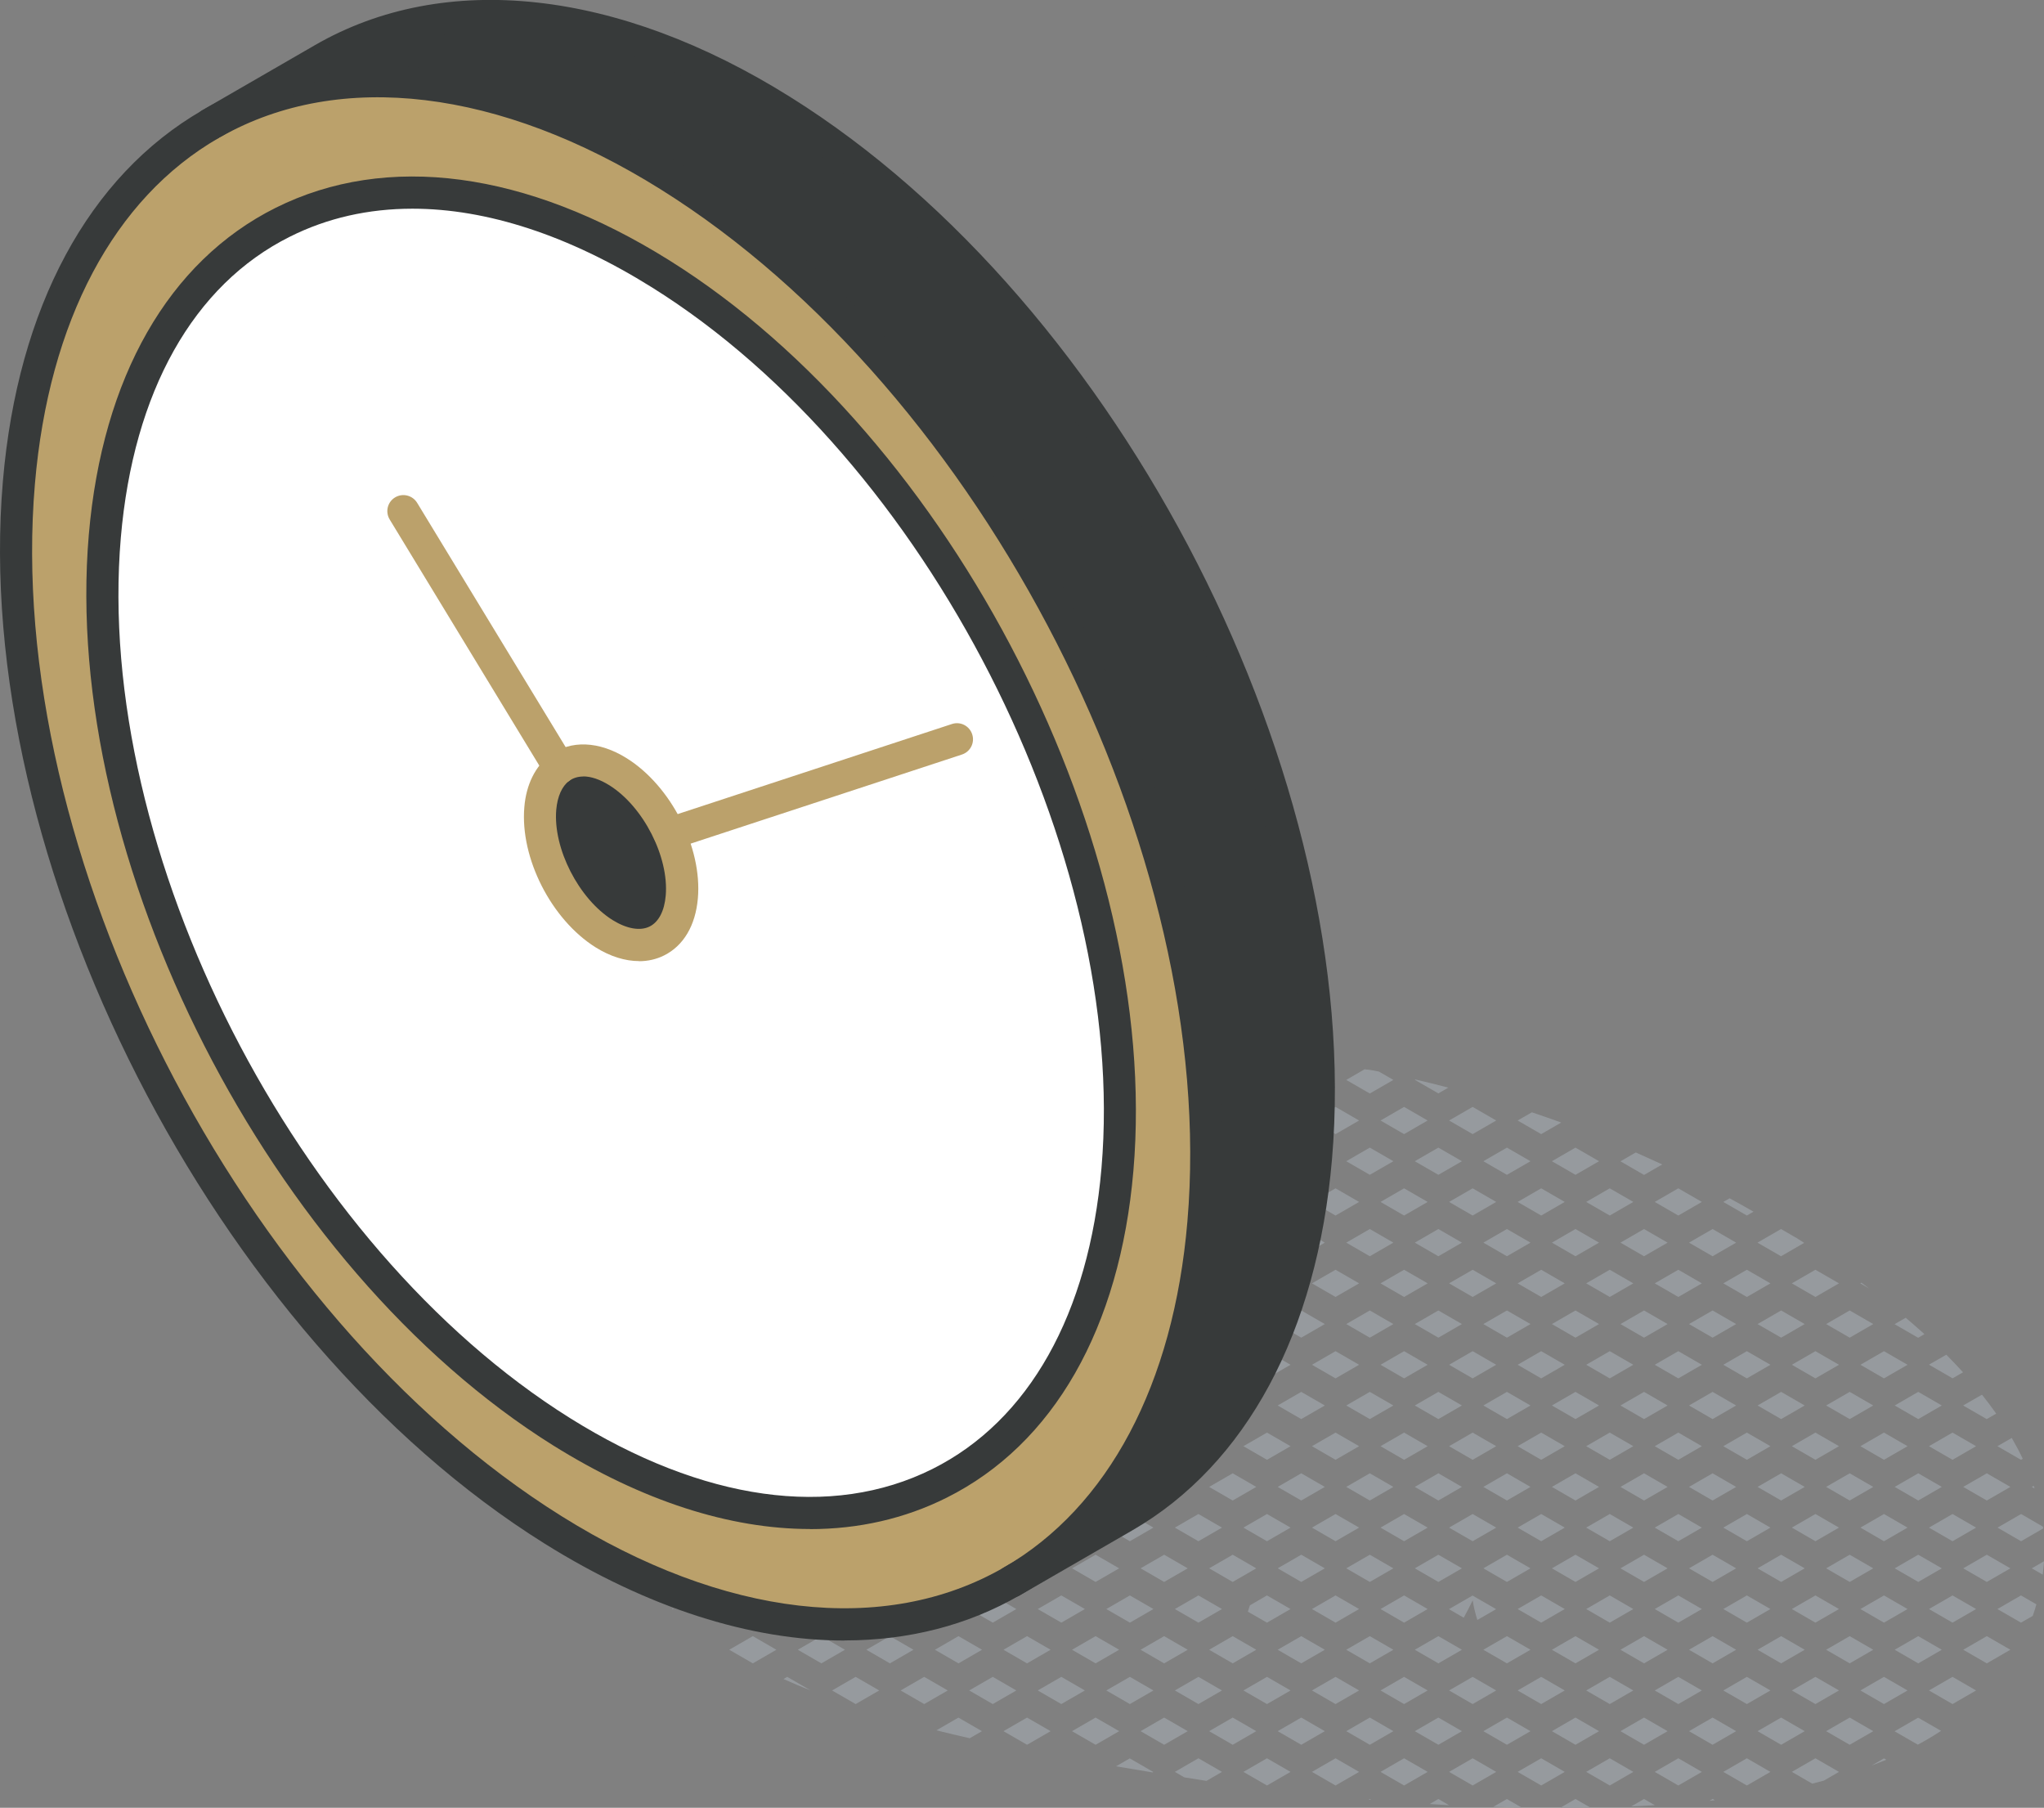 <svg xmlns="http://www.w3.org/2000/svg" id="Layer_2" viewBox="0 0 190.82 168.74"><rect x="0" y="0" width="190.82" height="168.74" fill="#808080" stroke="none"/><defs><style>.cls-1{fill:#fff;}.cls-2{fill:#969a9e;}.cls-3{fill:#bba16b;}.cls-4{fill:#373a3a;}</style></defs><g id="icons"><g><g><path class="cls-2" d="M189.86,138.69l-.18,.1,.26,.15c-.03-.08-.05-.17-.08-.25Z"></path><path class="cls-2" d="M190.7,146.98c.05-.42,.09-.83,.12-1.25l-1.14,.66,1.02,.59Z"></path><path class="cls-2" d="M186.36,131.95c-.42-.6-.87-1.19-1.33-1.77l-1.76,1.01,2.2,1.27,.89-.51Z"></path><polygon class="cls-2" points="185.48 137.52 183.28 138.79 185.48 140.06 187.68 138.79 185.48 137.52"></polygon><path class="cls-2" d="M188.84,136.17c-.31-.66-.66-1.31-1.03-1.95l-1.34,.77,2.2,1.27,.17-.1Z"></path><polygon class="cls-2" points="183.28 146.39 185.48 147.66 187.68 146.39 185.48 145.12 183.28 146.39"></polygon><path class="cls-2" d="M186.48,142.59l2.2,1.27,2.06-1.19c0-.06-.01-.12-.02-.17l-2.04-1.18-2.2,1.27Z"></path><polygon class="cls-2" points="185.48 152.72 183.28 153.99 185.48 155.26 187.68 153.99 185.48 152.72"></polygon><path class="cls-2" d="M189.77,150.83c.13-.36,.24-.72,.34-1.08l-1.44-.83-2.2,1.27,2.2,1.27,1.1-.63Z"></path><path class="cls-2" d="M179.66,124.53c-.58-.52-1.16-1.03-1.75-1.53l-1.04,.6,2.2,1.27,.59-.34Z"></path><polygon class="cls-2" points="176.88 131.19 179.08 132.46 181.28 131.19 179.08 129.92 176.88 131.19"></polygon><path class="cls-2" d="M182.28,128.66l.98-.57c-.51-.56-1.03-1.1-1.56-1.64l-1.62,.93,2.2,1.27Z"></path><polygon class="cls-2" points="176.88 138.79 179.08 140.06 181.28 138.79 179.08 137.52 176.88 138.79"></polygon><polygon class="cls-2" points="180.08 134.99 182.28 136.26 184.48 134.99 182.28 133.72 180.08 134.99"></polygon><polygon class="cls-2" points="179.08 145.12 176.88 146.39 179.08 147.66 181.28 146.39 179.08 145.12"></polygon><polygon class="cls-2" points="182.28 141.32 180.08 142.59 182.28 143.86 184.48 142.59 182.28 141.32"></polygon><polygon class="cls-2" points="182.28 156.52 180.08 157.79 182.28 159.06 184.48 157.79 182.28 156.52"></polygon><polygon class="cls-2" points="181.28 153.99 179.08 152.72 176.88 153.99 179.08 155.26 181.28 153.99"></polygon><polygon class="cls-2" points="182.28 148.92 180.08 150.19 182.28 151.46 184.48 150.19 182.28 148.92"></polygon><path class="cls-2" d="M181.21,161.56l-2.14-1.23-2.2,1.27,2.17,1.25c.75-.4,1.47-.83,2.17-1.29Z"></path><polygon class="cls-2" points="173.68 127.39 175.88 128.66 178.08 127.39 175.88 126.12 173.68 127.39"></polygon><polygon class="cls-2" points="172.68 124.86 174.88 123.59 172.68 122.32 170.48 123.59 172.68 124.86"></polygon><path class="cls-2" d="M173.78,119.73l-.11,.06,.84,.49c-.25-.19-.49-.37-.73-.55Z"></path><polygon class="cls-2" points="170.48 131.19 172.68 132.46 174.88 131.19 172.68 129.92 170.48 131.19"></polygon><polygon class="cls-2" points="170.48 138.79 172.68 140.06 174.88 138.79 172.68 137.52 170.48 138.79"></polygon><polygon class="cls-2" points="173.68 134.99 175.88 136.26 178.08 134.99 175.88 133.72 173.68 134.99"></polygon><polygon class="cls-2" points="170.48 146.39 172.68 147.66 174.88 146.39 172.68 145.12 170.48 146.39"></polygon><polygon class="cls-2" points="173.68 142.59 175.88 143.86 178.08 142.59 175.88 141.32 173.68 142.59"></polygon><polygon class="cls-2" points="174.88 153.99 172.68 152.72 170.48 153.99 172.68 155.26 174.88 153.99"></polygon><polygon class="cls-2" points="173.68 150.19 175.88 151.46 178.08 150.19 175.88 148.92 173.68 150.19"></polygon><polygon class="cls-2" points="174.88 161.59 172.68 160.32 170.48 161.59 172.68 162.86 174.88 161.59"></polygon><polygon class="cls-2" points="178.08 157.79 175.88 156.52 173.68 157.79 175.88 159.06 178.08 157.79"></polygon><path class="cls-2" d="M176.09,164.25l-.21-.12-1.16,.67c.46-.17,.92-.36,1.37-.54Z"></path><path class="cls-2" d="M169.17,166.49c.37-.09,.73-.18,1.09-.28l1.42-.82-2.2-1.27-2.2,1.27,1.89,1.09Z"></path><path class="cls-2" d="M167.65,115.52l-1.38-.8-2.2,1.27,2.2,1.27,2.16-1.25c-.26-.17-.52-.33-.78-.5Z"></path><polygon class="cls-2" points="167.28 127.39 169.48 128.66 171.68 127.39 169.48 126.12 167.28 127.39"></polygon><polygon class="cls-2" points="166.28 122.32 164.08 123.59 166.28 124.86 168.48 123.59 166.28 122.32"></polygon><polygon class="cls-2" points="167.28 119.79 169.48 121.06 171.68 119.79 169.48 118.52 167.28 119.79"></polygon><polygon class="cls-2" points="164.08 131.19 166.28 132.46 168.48 131.19 166.28 129.92 164.08 131.19"></polygon><polygon class="cls-2" points="164.08 138.79 166.28 140.06 168.48 138.79 166.28 137.52 164.08 138.79"></polygon><polygon class="cls-2" points="167.28 134.99 169.48 136.26 171.68 134.99 169.48 133.72 167.28 134.99"></polygon><polygon class="cls-2" points="164.08 146.39 166.28 147.66 168.48 146.39 166.28 145.12 164.08 146.39"></polygon><polygon class="cls-2" points="167.28 142.59 169.48 143.86 171.68 142.59 169.48 141.32 167.28 142.59"></polygon><polygon class="cls-2" points="168.48 153.99 166.28 152.72 164.08 153.99 166.28 155.26 168.48 153.99"></polygon><polygon class="cls-2" points="167.28 150.19 169.48 151.46 171.68 150.19 169.48 148.92 167.28 150.19"></polygon><polygon class="cls-2" points="168.48 161.59 166.28 160.32 164.08 161.59 166.28 162.86 168.48 161.59"></polygon><polygon class="cls-2" points="171.68 157.79 169.48 156.52 167.28 157.79 169.48 159.06 171.68 157.79"></polygon><polygon class="cls-2" points="159.88 114.72 157.68 115.99 159.88 117.26 162.08 115.99 159.88 114.72"></polygon><path class="cls-2" d="M160.88,112.19l2.2,1.27,.62-.36c-.74-.43-1.48-.84-2.23-1.25l-.59,.34Z"></path><polygon class="cls-2" points="163.08 126.12 160.88 127.39 163.08 128.66 165.28 127.39 163.08 126.12"></polygon><polygon class="cls-2" points="159.88 122.32 157.68 123.59 159.88 124.86 162.08 123.59 159.88 122.32"></polygon><polygon class="cls-2" points="163.08 118.52 160.88 119.79 163.08 121.06 165.28 119.79 163.08 118.52"></polygon><polygon class="cls-2" points="159.88 129.92 157.68 131.19 159.88 132.46 162.08 131.19 159.88 129.92"></polygon><polygon class="cls-2" points="160.88 142.59 163.08 143.86 165.28 142.59 163.08 141.32 160.88 142.59"></polygon><polygon class="cls-2" points="157.68 138.79 159.88 140.06 162.08 138.79 159.88 137.52 157.68 138.79"></polygon><polygon class="cls-2" points="160.88 134.99 163.08 136.26 165.28 134.99 163.08 133.72 160.88 134.99"></polygon><polygon class="cls-2" points="157.68 146.39 159.88 147.66 162.08 146.39 159.88 145.12 157.68 146.39"></polygon><polygon class="cls-2" points="162.08 153.99 159.88 152.72 157.68 153.99 159.88 155.26 162.08 153.99"></polygon><polygon class="cls-2" points="165.28 150.19 163.08 148.92 160.88 150.19 163.08 151.46 165.28 150.19"></polygon><polygon class="cls-2" points="163.08 164.12 160.88 165.39 163.08 166.66 165.28 165.39 163.08 164.12"></polygon><polygon class="cls-2" points="159.88 160.32 157.68 161.59 159.88 162.86 162.08 161.59 159.88 160.32"></polygon><polygon class="cls-2" points="165.28 157.79 163.08 156.52 160.88 157.79 163.08 159.06 165.28 157.79"></polygon><path class="cls-2" d="M159.88,167.92l-.3,.17c.17-.02,.34-.04,.51-.06l-.2-.12Z"></path><polygon class="cls-2" points="156.68 110.92 154.48 112.19 156.68 113.46 158.88 112.19 156.68 110.92"></polygon><path class="cls-2" d="M152.71,107.57l-1.43,.83,2.2,1.27,1.7-.98c-.82-.38-1.64-.75-2.47-1.12Z"></path><polygon class="cls-2" points="153.48 114.72 151.28 115.99 153.48 117.26 155.68 115.99 153.48 114.72"></polygon><polygon class="cls-2" points="156.68 126.12 154.48 127.39 156.68 128.66 158.88 127.39 156.68 126.12"></polygon><polygon class="cls-2" points="153.48 122.32 151.28 123.59 153.48 124.86 155.68 123.59 153.48 122.32"></polygon><polygon class="cls-2" points="156.68 118.52 154.48 119.79 156.68 121.06 158.88 119.79 156.68 118.52"></polygon><polygon class="cls-2" points="153.48 129.92 151.28 131.19 153.48 132.46 155.68 131.19 153.48 129.92"></polygon><polygon class="cls-2" points="153.48 137.52 151.28 138.79 153.48 140.06 155.68 138.79 153.48 137.52"></polygon><polygon class="cls-2" points="156.68 133.72 154.48 134.99 156.68 136.26 158.88 134.99 156.68 133.72"></polygon><polygon class="cls-2" points="151.28 146.39 153.48 147.66 155.68 146.39 153.48 145.12 151.28 146.39"></polygon><polygon class="cls-2" points="154.48 142.59 156.68 143.86 158.88 142.59 156.68 141.32 154.48 142.59"></polygon><polygon class="cls-2" points="153.48 152.72 151.28 153.99 153.48 155.26 155.68 153.99 153.48 152.72"></polygon><polygon class="cls-2" points="158.88 150.19 156.68 148.92 154.48 150.19 156.68 151.46 158.88 150.19"></polygon><polygon class="cls-2" points="156.68 164.12 154.48 165.39 156.68 166.66 158.88 165.39 156.68 164.12"></polygon><polygon class="cls-2" points="153.48 160.32 151.28 161.59 153.48 162.86 155.68 161.59 153.48 160.32"></polygon><polygon class="cls-2" points="158.88 157.79 156.68 156.52 154.48 157.79 156.68 159.06 158.88 157.79"></polygon><path class="cls-2" d="M153.48,167.92l-1.19,.69c.72-.03,1.45-.06,2.2-.11l-1.01-.58Z"></path><polygon class="cls-2" points="150.28 110.92 148.08 112.19 150.28 113.46 152.48 112.19 150.28 110.92"></polygon><polygon class="cls-2" points="147.08 107.12 144.88 108.39 147.08 109.66 149.28 108.39 147.08 107.12"></polygon><polygon class="cls-2" points="147.08 114.72 144.88 115.99 147.08 117.26 149.28 115.99 147.08 114.72"></polygon><polygon class="cls-2" points="150.28 126.12 148.08 127.39 150.28 128.66 152.48 127.39 150.28 126.12"></polygon><polygon class="cls-2" points="147.08 122.32 144.88 123.59 147.08 124.86 149.28 123.59 147.08 122.32"></polygon><polygon class="cls-2" points="150.28 118.52 148.08 119.79 150.28 121.06 152.48 119.79 150.28 118.52"></polygon><polygon class="cls-2" points="147.08 129.92 144.88 131.19 147.08 132.46 149.28 131.19 147.08 129.92"></polygon><polygon class="cls-2" points="147.08 137.52 144.88 138.79 147.08 140.06 149.28 138.79 147.08 137.52"></polygon><polygon class="cls-2" points="150.28 133.72 148.08 134.99 150.28 136.26 152.48 134.99 150.28 133.72"></polygon><polygon class="cls-2" points="147.08 145.12 144.88 146.39 147.08 147.66 149.28 146.39 147.08 145.12"></polygon><polygon class="cls-2" points="150.28 141.32 148.08 142.59 150.28 143.86 152.48 142.59 150.28 141.32"></polygon><polygon class="cls-2" points="150.28 156.52 148.08 157.79 150.28 159.06 152.48 157.79 150.28 156.52"></polygon><polygon class="cls-2" points="147.08 152.72 144.88 153.99 147.08 155.26 149.28 153.99 147.08 152.72"></polygon><polygon class="cls-2" points="150.28 148.92 148.08 150.19 150.28 151.46 152.48 150.19 150.28 148.92"></polygon><polygon class="cls-2" points="149.28 161.59 147.08 160.32 144.88 161.59 147.08 162.86 149.28 161.59"></polygon><path class="cls-2" d="M147.08,167.92l-1.42,.82c.93,0,1.85-.02,2.77-.04l-1.35-.78Z"></path><polygon class="cls-2" points="152.48 165.39 150.28 164.12 148.08 165.39 150.28 166.66 152.48 165.39"></polygon><polygon class="cls-2" points="143.88 110.92 141.68 112.19 143.88 113.46 146.08 112.19 143.88 110.92"></polygon><polygon class="cls-2" points="140.68 109.66 142.88 108.39 140.68 107.12 138.48 108.39 140.68 109.66"></polygon><path class="cls-2" d="M143,103.83l-1.32,.76,2.2,1.27,1.87-1.08c-.91-.33-1.83-.65-2.75-.96Z"></path><polygon class="cls-2" points="140.68 114.72 138.48 115.99 140.68 117.26 142.88 115.99 140.68 114.72"></polygon><polygon class="cls-2" points="143.88 126.12 141.68 127.39 143.88 128.66 146.08 127.39 143.88 126.12"></polygon><polygon class="cls-2" points="140.68 122.32 138.48 123.59 140.68 124.86 142.88 123.59 140.68 122.32"></polygon><polygon class="cls-2" points="143.88 118.52 141.68 119.79 143.88 121.06 146.08 119.79 143.88 118.52"></polygon><polygon class="cls-2" points="140.68 129.92 138.48 131.19 140.68 132.46 142.88 131.19 140.68 129.92"></polygon><polygon class="cls-2" points="140.68 137.52 138.48 138.79 140.68 140.06 142.88 138.79 140.68 137.52"></polygon><polygon class="cls-2" points="143.88 133.72 141.68 134.99 143.88 136.26 146.08 134.99 143.88 133.72"></polygon><polygon class="cls-2" points="143.88 164.12 141.68 165.39 143.88 166.66 146.08 165.39 143.88 164.12"></polygon><polygon class="cls-2" points="140.68 160.32 138.48 161.59 140.68 162.86 142.88 161.59 140.68 160.32"></polygon><polygon class="cls-2" points="146.08 157.79 143.88 156.52 141.68 157.79 143.88 159.06 146.08 157.79"></polygon><path class="cls-2" d="M140.68,167.92l-1.27,.73c.88,.03,1.76,.05,2.63,.06l-1.37-.79Z"></path><path class="cls-2" d="M132.08,100.79l2.2,1.27,.93-.54c-1.03-.27-2.05-.52-3.08-.76l-.05,.03Z"></path><polygon class="cls-2" points="137.48 110.92 135.28 112.19 137.48 113.46 139.68 112.19 137.48 110.92"></polygon><polygon class="cls-2" points="132.08 108.39 134.28 109.66 136.48 108.39 134.28 107.12 132.08 108.39"></polygon><polygon class="cls-2" points="137.48 103.32 135.28 104.59 137.48 105.86 139.68 104.59 137.48 103.32"></polygon><polygon class="cls-2" points="134.28 114.72 132.08 115.99 134.28 117.26 136.48 115.99 134.28 114.72"></polygon><polygon class="cls-2" points="137.48 126.12 135.28 127.39 137.48 128.66 139.68 127.39 137.48 126.12"></polygon><polygon class="cls-2" points="134.28 122.32 132.08 123.59 134.28 124.86 136.48 123.59 134.28 122.32"></polygon><polygon class="cls-2" points="137.48 118.52 135.28 119.79 137.48 121.06 139.68 119.79 137.48 118.52"></polygon><polygon class="cls-2" points="134.28 129.92 132.08 131.19 134.28 132.46 136.48 131.19 134.28 129.92"></polygon><polygon class="cls-2" points="134.28 137.52 132.08 138.79 134.28 140.06 136.48 138.79 134.28 137.52"></polygon><polygon class="cls-2" points="137.48 133.72 135.28 134.99 137.48 136.26 139.68 134.99 137.48 133.72"></polygon><polygon class="cls-2" points="137.48 164.12 135.28 165.39 137.48 166.66 139.68 165.39 137.48 164.12"></polygon><polygon class="cls-2" points="136.48 161.59 134.28 160.32 132.08 161.59 134.28 162.86 136.48 161.59"></polygon><polygon class="cls-2" points="139.68 157.79 137.48 156.52 135.28 157.79 137.48 159.06 139.68 157.79"></polygon><path class="cls-2" d="M134.28,167.92l-.81,.47c.6,.04,1.21,.08,1.81,.11l-1-.58Z"></path><path class="cls-2" d="M128.76,100.03c-.13-.03-.26-.06-.39-.08-.33-.07-.65-.11-.98-.14l-1.71,.99,2.2,1.27,2.2-1.27-1.32-.76Z"></path><polygon class="cls-2" points="128.88 112.19 131.08 113.46 133.28 112.19 131.08 110.92 128.88 112.19"></polygon><polygon class="cls-2" points="125.68 108.39 127.88 109.66 130.08 108.39 127.88 107.12 125.68 108.39"></polygon><polygon class="cls-2" points="128.88 104.59 131.08 105.86 133.28 104.59 131.08 103.32 128.88 104.59"></polygon><polygon class="cls-2" points="125.68 115.99 127.88 117.26 130.08 115.99 127.88 114.72 125.68 115.99"></polygon><polygon class="cls-2" points="131.08 126.12 128.88 127.39 131.08 128.66 133.28 127.39 131.08 126.12"></polygon><polygon class="cls-2" points="130.08 123.59 127.88 122.32 125.68 123.59 127.88 124.86 130.08 123.59"></polygon><polygon class="cls-2" points="131.08 118.52 128.88 119.79 131.08 121.06 133.28 119.79 131.08 118.52"></polygon><polygon class="cls-2" points="130.08 131.19 127.88 129.92 125.68 131.19 127.88 132.46 130.08 131.19"></polygon><polygon class="cls-2" points="130.08 138.79 127.88 137.52 125.68 138.79 127.88 140.06 130.08 138.79"></polygon><polygon class="cls-2" points="133.28 134.99 131.08 133.72 128.88 134.99 131.08 136.26 133.28 134.99"></polygon><polygon class="cls-2" points="130.08 146.39 127.88 145.12 125.68 146.39 127.88 147.66 130.08 146.39"></polygon><polygon class="cls-2" points="130.08 153.99 127.88 152.72 125.68 153.99 127.88 155.26 130.08 153.99"></polygon><polygon class="cls-2" points="127.88 160.32 125.68 161.59 127.88 162.86 130.08 161.59 127.88 160.32"></polygon><polygon class="cls-2" points="131.08 159.06 133.28 157.79 131.08 156.52 128.88 157.79 131.08 159.06"></polygon><path class="cls-2" d="M127.77,167.98c.08,0,.16,.01,.24,.02l-.14-.08-.1,.06Z"></path><polygon class="cls-2" points="131.08 166.66 133.28 165.39 131.08 164.12 128.88 165.39 131.08 166.66"></polygon><path class="cls-2" d="M121.48,102.06l2.2-1.27-.81-.47c-.83,.3-1.62,.69-2.33,1.2l.94,.54Z"></path><polygon class="cls-2" points="121.48 109.66 123.68 108.39 121.48 107.12 119.28 108.39 121.48 109.66"></polygon><polygon class="cls-2" points="122.48 104.59 124.68 105.86 126.88 104.59 124.68 103.32 122.48 104.59"></polygon><polygon class="cls-2" points="119.28 115.99 121.48 117.26 123.68 115.99 121.48 114.72 119.28 115.99"></polygon><polygon class="cls-2" points="124.68 113.46 126.88 112.19 124.68 110.92 122.48 112.19 124.68 113.46"></polygon><polygon class="cls-2" points="122.48 127.39 124.68 128.66 126.88 127.39 124.68 126.12 122.48 127.39"></polygon><polygon class="cls-2" points="119.28 123.59 121.48 124.86 123.68 123.59 121.48 122.32 119.28 123.59"></polygon><polygon class="cls-2" points="122.48 119.79 124.68 121.06 126.88 119.79 124.68 118.52 122.48 119.79"></polygon><polygon class="cls-2" points="123.68 131.19 121.48 129.92 119.28 131.19 121.48 132.46 123.68 131.19"></polygon><polygon class="cls-2" points="123.68 138.79 121.48 137.52 119.28 138.79 121.48 140.06 123.68 138.79"></polygon><polygon class="cls-2" points="126.88 134.99 124.68 133.72 122.48 134.99 124.68 136.26 126.88 134.99"></polygon><polygon class="cls-2" points="123.68 146.39 121.48 145.12 119.28 146.39 121.48 147.66 123.68 146.39"></polygon><polygon class="cls-2" points="126.88 142.59 124.68 141.32 122.48 142.59 124.68 143.86 126.88 142.59"></polygon><polygon class="cls-2" points="123.68 153.99 121.48 152.72 119.28 153.99 121.48 155.26 123.68 153.99"></polygon><polygon class="cls-2" points="126.88 150.19 124.68 148.92 122.48 150.19 124.68 151.46 126.88 150.19"></polygon><polygon class="cls-2" points="123.68 161.59 121.48 160.32 119.28 161.59 121.48 162.86 123.68 161.59"></polygon><polygon class="cls-2" points="126.88 157.79 124.68 156.52 122.48 157.79 124.68 159.06 126.88 157.79"></polygon><polygon class="cls-2" points="126.88 165.39 124.68 164.12 122.48 165.39 124.68 166.66 126.88 165.39"></polygon><path class="cls-2" d="M116.67,111.85c-.02,.21-.05,.43-.08,.64l1.69,.97,2.2-1.27-2.2-1.27-1.61,.93Z"></path><path class="cls-2" d="M116.88,108.62l.4-.23-.37-.21c0,.15-.03,.29-.03,.44Z"></path><path class="cls-2" d="M120.48,104.59l-1.91-1.11c-.43,.59-.79,1.23-1.06,1.93l.78,.45,2.2-1.27Z"></path><path class="cls-2" d="M115.67,116.92l1.61-.93-1.19-.69c-.12,.54-.27,1.08-.42,1.62Z"></path><path class="cls-2" d="M113.01,123.52s-.04,.08-.06,.12l2.13,1.23,2.2-1.27-2.2-1.27-2.07,1.19Z"></path><polygon class="cls-2" points="116.08 119.79 118.28 121.06 120.48 119.79 118.28 118.52 116.08 119.79"></polygon><polygon class="cls-2" points="115.08 132.46 117.28 131.19 115.08 129.92 112.88 131.19 115.08 132.46"></polygon><polygon class="cls-2" points="118.28 128.66 120.48 127.39 118.28 126.12 116.08 127.39 118.28 128.66"></polygon><polygon class="cls-2" points="117.28 138.79 115.08 137.52 112.88 138.79 115.08 140.06 117.28 138.79"></polygon><polygon class="cls-2" points="118.28 136.26 120.48 134.99 118.28 133.72 116.08 134.99 118.28 136.26"></polygon><polygon class="cls-2" points="117.28 161.59 115.08 160.32 112.88 161.59 115.08 162.86 117.28 161.59"></polygon><polygon class="cls-2" points="118.28 159.06 120.48 157.79 118.28 156.52 116.08 157.79 118.28 159.06"></polygon><polygon class="cls-2" points="120.48 165.39 118.28 164.12 116.08 165.39 118.28 166.66 120.48 165.39"></polygon><path class="cls-2" d="M108.46,130.05c-.45,.51-.92,1-1.4,1.48l1.62,.93,2.2-1.27-2.2-1.27-.21,.12Z"></path><path class="cls-2" d="M110.32,127.76l1.56,.9,2.2-1.27-2.2-1.27-.67,.39c-.29,.42-.58,.84-.89,1.25Z"></path><polygon class="cls-2" points="110.88 138.79 108.68 137.52 106.48 138.79 108.68 140.06 110.88 138.79"></polygon><polygon class="cls-2" points="109.68 134.99 111.88 136.26 114.08 134.99 111.88 133.72 109.68 134.99"></polygon><polygon class="cls-2" points="110.88 146.39 108.68 145.12 106.48 146.39 108.68 147.66 110.88 146.39"></polygon><polygon class="cls-2" points="110.88 153.99 108.68 152.72 106.48 153.99 108.68 155.26 110.88 153.99"></polygon><polygon class="cls-2" points="110.88 161.59 108.68 160.32 106.48 161.59 108.68 162.86 110.88 161.59"></polygon><polygon class="cls-2" points="114.08 157.79 111.88 156.52 109.68 157.79 111.88 159.06 114.08 157.79"></polygon><path class="cls-2" d="M112.63,166.23l1.45-.84-2.2-1.27-2.2,1.27,.88,.51c.69,.11,1.38,.22,2.07,.33Z"></path><polygon class="cls-2" points="100.08 138.79 102.28 140.06 104.48 138.79 102.28 137.52 100.08 138.79"></polygon><polygon class="cls-2" points="105.48 136.26 107.68 134.99 105.48 133.72 103.28 134.99 105.48 136.26"></polygon><polygon class="cls-2" points="104.48 146.39 102.28 145.12 100.08 146.39 102.28 147.66 104.48 146.39"></polygon><polygon class="cls-2" points="107.68 142.59 105.48 141.32 103.28 142.59 105.48 143.86 107.68 142.59"></polygon><polygon class="cls-2" points="104.48 153.99 102.28 152.72 100.08 153.99 102.28 155.26 104.48 153.99"></polygon><polygon class="cls-2" points="107.68 150.19 105.48 148.92 103.28 150.19 105.48 151.46 107.68 150.19"></polygon><polygon class="cls-2" points="104.48 161.59 102.28 160.32 100.08 161.59 102.28 162.86 104.48 161.59"></polygon><polygon class="cls-2" points="107.68 157.79 105.48 156.52 103.28 157.79 105.48 159.06 107.68 157.79"></polygon><path class="cls-2" d="M107.6,165.44l.07-.04-2.2-1.27-1.28,.74c1.01,.17,3.28,.55,3.41,.57Z"></path><path class="cls-2" d="M95.88,140.06l2.2-1.27-.85-.49c-.85,.38-1.72,.73-2.61,1.03l1.26,.73Z"></path><polygon class="cls-2" points="95.88 147.66 98.08 146.39 95.88 145.12 93.68 146.39 95.88 147.66"></polygon><polygon class="cls-2" points="96.88 142.59 99.08 143.86 101.28 142.59 99.08 141.32 96.88 142.59"></polygon><polygon class="cls-2" points="98.08 153.99 95.88 152.72 93.68 153.99 95.88 155.26 98.08 153.99"></polygon><polygon class="cls-2" points="101.28 150.19 99.08 148.92 96.88 150.19 99.08 151.46 101.28 150.19"></polygon><polygon class="cls-2" points="98.08 161.59 95.88 160.32 93.68 161.59 95.88 162.86 98.08 161.59"></polygon><polygon class="cls-2" points="101.28 157.79 99.08 156.52 96.88 157.79 99.08 159.06 101.28 157.79"></polygon><polygon class="cls-2" points="89.48 147.66 91.68 146.39 89.48 145.12 87.28 146.39 89.48 147.66"></polygon><polygon class="cls-2" points="90.48 142.59 92.68 143.86 94.88 142.59 92.68 141.32 90.48 142.59"></polygon><polygon class="cls-2" points="87.28 153.99 89.48 155.26 91.68 153.99 89.48 152.72 87.28 153.99"></polygon><polygon class="cls-2" points="94.88 150.19 92.68 148.92 90.48 150.19 92.68 151.46 94.88 150.19"></polygon><polygon class="cls-2" points="84.08 150.19 86.28 151.46 88.48 150.19 86.28 148.92 84.08 150.19"></polygon><path class="cls-2" d="M89.48,160.32l-2.06,1.19c1.04,.26,2.07,.51,3.11,.74l1.14-.66-2.2-1.27Z"></path><polygon class="cls-2" points="94.88 157.79 92.68 156.52 90.48 157.79 92.68 159.06 94.88 157.79"></polygon><polygon class="cls-2" points="86.28 159.06 88.48 157.79 86.28 156.52 84.08 157.79 86.28 159.06"></polygon><path class="cls-2" d="M83.08,147.66l2.2-1.27-1.23-.71c-.5-.09-.99-.17-1.49-.26l-1.68,.97,2.2,1.27Z"></path><polygon class="cls-2" points="83.08 152.72 80.88 153.99 83.08 155.26 85.28 153.99 83.08 152.72"></polygon><path class="cls-2" d="M83.07,160.33h0Z"></path><polygon class="cls-2" points="76.68 147.66 78.88 146.39 76.68 145.12 74.48 146.39 76.68 147.66"></polygon><polygon class="cls-2" points="78.88 153.99 76.68 152.72 74.48 153.99 76.68 155.26 78.88 153.99"></polygon><polygon class="cls-2" points="77.68 150.19 79.88 151.46 82.08 150.19 79.88 148.92 77.68 150.19"></polygon><polygon class="cls-2" points="77.68 157.79 79.88 159.06 82.08 157.79 79.88 156.52 77.68 157.79"></polygon><polygon class="cls-2" points="68.08 146.39 70.28 147.66 72.48 146.39 70.28 145.12 68.08 146.39"></polygon><path class="cls-2" d="M73.14,156.72c.83,.37,1.67,.73,2.53,1.06l-2.18-1.26-.34,.2Z"></path><polygon class="cls-2" points="72.48 153.99 70.28 152.72 68.08 153.99 70.28 155.26 72.48 153.99"></polygon><polygon class="cls-2" points="75.68 150.19 73.48 148.92 71.28 150.19 73.48 151.46 75.68 150.19"></polygon><path class="cls-2" d="M66.08,146.39l-2.2-1.27-1.02,.59c-.21,.34-.37,.71-.48,1.09l1.49,.86,2.2-1.27Z"></path><polygon class="cls-2" points="69.28 150.19 67.08 148.92 64.88 150.19 67.08 151.46 69.28 150.19"></polygon><path class="cls-2" d="M62.88,150.19l-.15-.09s.05,.09,.07,.13l.08-.04Z"></path><polygon class="cls-2" points="117.28 146.39 115.08 145.12 112.88 146.39 115.08 147.66 117.28 146.39"></polygon><polygon class="cls-2" points="118.28 143.86 120.48 142.59 118.28 141.32 116.08 142.59 118.28 143.86"></polygon><polygon class="cls-2" points="114.08 142.59 111.88 141.32 109.68 142.59 111.88 143.86 114.08 142.59"></polygon><polygon class="cls-2" points="117.28 153.99 115.08 152.72 112.88 153.99 115.08 155.26 117.28 153.99"></polygon><path class="cls-2" d="M120.48,150.19l-2.2-1.27-1.59,.92c-.07,.19-.13,.38-.18,.57h-.06l1.83,1.05,2.2-1.27Z"></path><polygon class="cls-2" points="114.08 150.19 111.88 148.92 109.68 150.19 111.88 151.46 114.08 150.19"></polygon><polygon class="cls-2" points="140.68 145.12 138.48 146.39 140.68 147.66 142.88 146.39 140.68 145.12"></polygon><polygon class="cls-2" points="143.88 141.32 141.68 142.59 143.88 143.86 146.08 142.59 143.88 141.32"></polygon><polygon class="cls-2" points="142.88 153.99 140.68 152.72 138.48 153.99 140.68 155.26 142.88 153.99"></polygon><polygon class="cls-2" points="143.88 148.92 141.68 150.19 143.88 151.46 146.08 150.19 143.88 148.92"></polygon><polygon class="cls-2" points="136.48 146.39 134.28 145.12 132.08 146.39 134.28 147.66 136.48 146.39"></polygon><polygon class="cls-2" points="137.48 141.32 135.28 142.59 137.48 143.86 139.68 142.59 137.48 141.32"></polygon><polygon class="cls-2" points="131.08 143.86 133.28 142.59 131.08 141.32 128.88 142.59 131.08 143.86"></polygon><polygon class="cls-2" points="136.48 153.99 134.28 152.72 132.08 153.99 134.28 155.26 136.48 153.99"></polygon><path class="cls-2" d="M137.49,149.39c.09,.61,.24,1.22,.43,1.82l1.75-1.01-2.2-1.27-2.2,1.27,1.38,.8c.28-.53,.57-1.06,.83-1.61Z"></path><polygon class="cls-2" points="133.28 150.19 131.08 148.92 128.88 150.19 131.08 151.46 133.28 150.19"></polygon></g><g><g><path class="cls-4" d="M72.98,10.32c30.54,19.08,52.87,62.86,49.89,97.76-1.4,16.3-8.07,27.78-17.89,33.46l-10.51,6.07c9.82-5.67,16.49-17.15,17.88-33.45,2.99-34.91-19.34-78.68-49.88-97.76C46.33,6.3,31.12,5.13,19.93,11.42l10.23-5.91C41.38-.96,56.7,.14,72.98,10.32Z"></path><path class="cls-3" d="M62.46,16.39c30.54,19.08,52.87,62.86,49.88,97.76-1.39,16.3-8.06,27.79-17.88,33.45-11.21,6.48-26.54,5.38-42.82-4.8C21.11,123.72-1.22,79.95,1.77,45.03,3.16,28.73,9.83,17.25,19.65,11.58l.28-.16c11.18-6.3,26.39-5.12,42.53,4.97Zm41.86,92.76c2.56-29.85-16.54-67.27-42.65-83.59C35.58,9.25,12.34,20.21,9.79,50.05c-2.55,29.85,16.54,67.27,42.64,83.59,26.11,16.32,49.34,5.35,51.9-24.49Z"></path><path class="cls-1" d="M52.24,71.69c-.99,.74-1.65,2.02-1.8,3.77-.36,4.18,2.31,9.41,5.96,11.69,3.65,2.28,6.9,.74,7.25-3.43,.36-4.17-2.31-9.4-5.96-11.69-2.12-1.33-4.1-1.36-5.46-.35Zm9.44-46.13c26.11,16.32,45.2,53.74,42.65,83.59-2.56,29.84-25.79,40.81-51.9,24.49C26.33,117.32,7.24,79.9,9.79,50.05c2.56-29.84,25.79-40.81,51.89-24.49Z"></path><path class="cls-4" d="M57.7,72.04c3.65,2.28,6.32,7.52,5.96,11.69-.36,4.18-3.6,5.71-7.25,3.43-3.65-2.28-6.32-7.52-5.96-11.69,.15-1.75,.81-3.03,1.8-3.77,1.36-1.01,3.34-.98,5.46,.35Z"></path></g><g><path class="cls-4" d="M78.84,153.13c-8.77,0-18.4-3.05-28-9.05C19.93,124.76-2.75,80.27,.27,44.91,1.65,28.71,8.27,16.42,18.9,10.29c.05-.03,.1-.05,.15-.08,.05-.03,.09-.06,.14-.09,12.06-6.79,28.12-4.96,44.06,5,30.92,19.33,53.61,63.81,50.58,99.16-1.38,16.19-8,28.49-18.62,34.62-4.88,2.82-10.43,4.22-16.37,4.22ZM20.53,12.8s-.09,.06-.13,.09C10.65,18.51,4.56,29.97,3.26,45.16,.32,79.52,22.38,122.75,52.44,141.53c15.12,9.45,30.16,11.19,41.28,4.78,9.75-5.63,15.84-17.1,17.13-32.28,2.95-34.35-19.11-77.58-49.18-96.36-14.98-9.37-29.93-11.17-41-4.93-.05,.03-.09,.05-.14,.07Z"></path><path class="cls-4" d="M75.61,142.72c-7.5,0-15.68-2.63-23.98-7.81C25.15,118.35,5.7,80.23,8.29,49.92c1.26-14.69,7.45-25.53,17.44-30.52,10.37-5.18,23.42-3.44,36.74,4.89,26.5,16.56,45.94,54.68,43.34,84.99-1.26,14.69-7.45,25.53-17.44,30.52-3.92,1.96-8.21,2.93-12.77,2.93ZM38.5,19.48c-4.09,0-7.94,.86-11.43,2.61-9.02,4.5-14.62,14.48-15.79,28.09-2.5,29.3,16.31,66.16,41.94,82.19,12.41,7.76,24.42,9.44,33.82,4.75,9.01-4.5,14.62-14.48,15.79-28.09,2.51-29.3-16.31-66.17-41.94-82.19-7.8-4.88-15.45-7.36-22.38-7.36Z"></path><path class="cls-3" d="M59.66,89.71c-1.3,0-2.69-.43-4.05-1.28-4.14-2.59-7.07-8.34-6.66-13.09,.17-2.1,1.03-3.83,2.39-4.85,1.92-1.43,4.59-1.33,7.16,.28,4.15,2.59,7.07,8.34,6.65,13.09-.22,2.52-1.33,4.41-3.15,5.32-.72,.36-1.51,.54-2.34,.54Zm-5.2-17.23c-.51,0-.96,.14-1.33,.41-.67,.5-1.09,1.46-1.2,2.69-.31,3.61,2.1,8.32,5.26,10.3,1.32,.82,2.58,1.04,3.46,.6,.84-.42,1.38-1.45,1.5-2.89,.31-3.6-2.09-8.31-5.26-10.29-.88-.55-1.72-.83-2.44-.83Z"></path><path class="cls-3" d="M52.24,73.19c-.51,0-1-.26-1.28-.72l-14.58-23.98c-.43-.71-.21-1.63,.5-2.06,.71-.43,1.63-.2,2.06,.5l14.58,23.98c.43,.71,.21,1.63-.5,2.06-.24,.15-.51,.22-.78,.22Z"></path><path class="cls-3" d="M62.5,79.31c-.63,0-1.22-.4-1.42-1.03-.26-.79,.17-1.63,.96-1.89l26.83-8.81c.79-.26,1.63,.17,1.89,.96,.26,.79-.17,1.63-.96,1.89l-26.83,8.81c-.16,.05-.31,.08-.47,.08Z"></path><path class="cls-4" d="M94.46,149.11c-.52,0-1.02-.27-1.3-.75-.41-.72-.17-1.63,.55-2.05l10.51-6.07c9.75-5.63,15.84-17.1,17.14-32.29,2.94-34.35-19.13-77.58-49.19-96.36C57.07,2.14,42.03,.4,30.91,6.81l-10.51,6.07c-.72,.41-1.64,.17-2.05-.55-.41-.72-.17-1.64,.55-2.05l10.51-6.07c12.11-6.99,28.28-5.23,44.36,4.84,30.92,19.32,53.61,63.8,50.58,99.16-1.39,16.19-8.01,28.49-18.63,34.63l-10.51,6.07c-.24,.14-.49,.2-.75,.2Z"></path></g></g></g></g></svg>